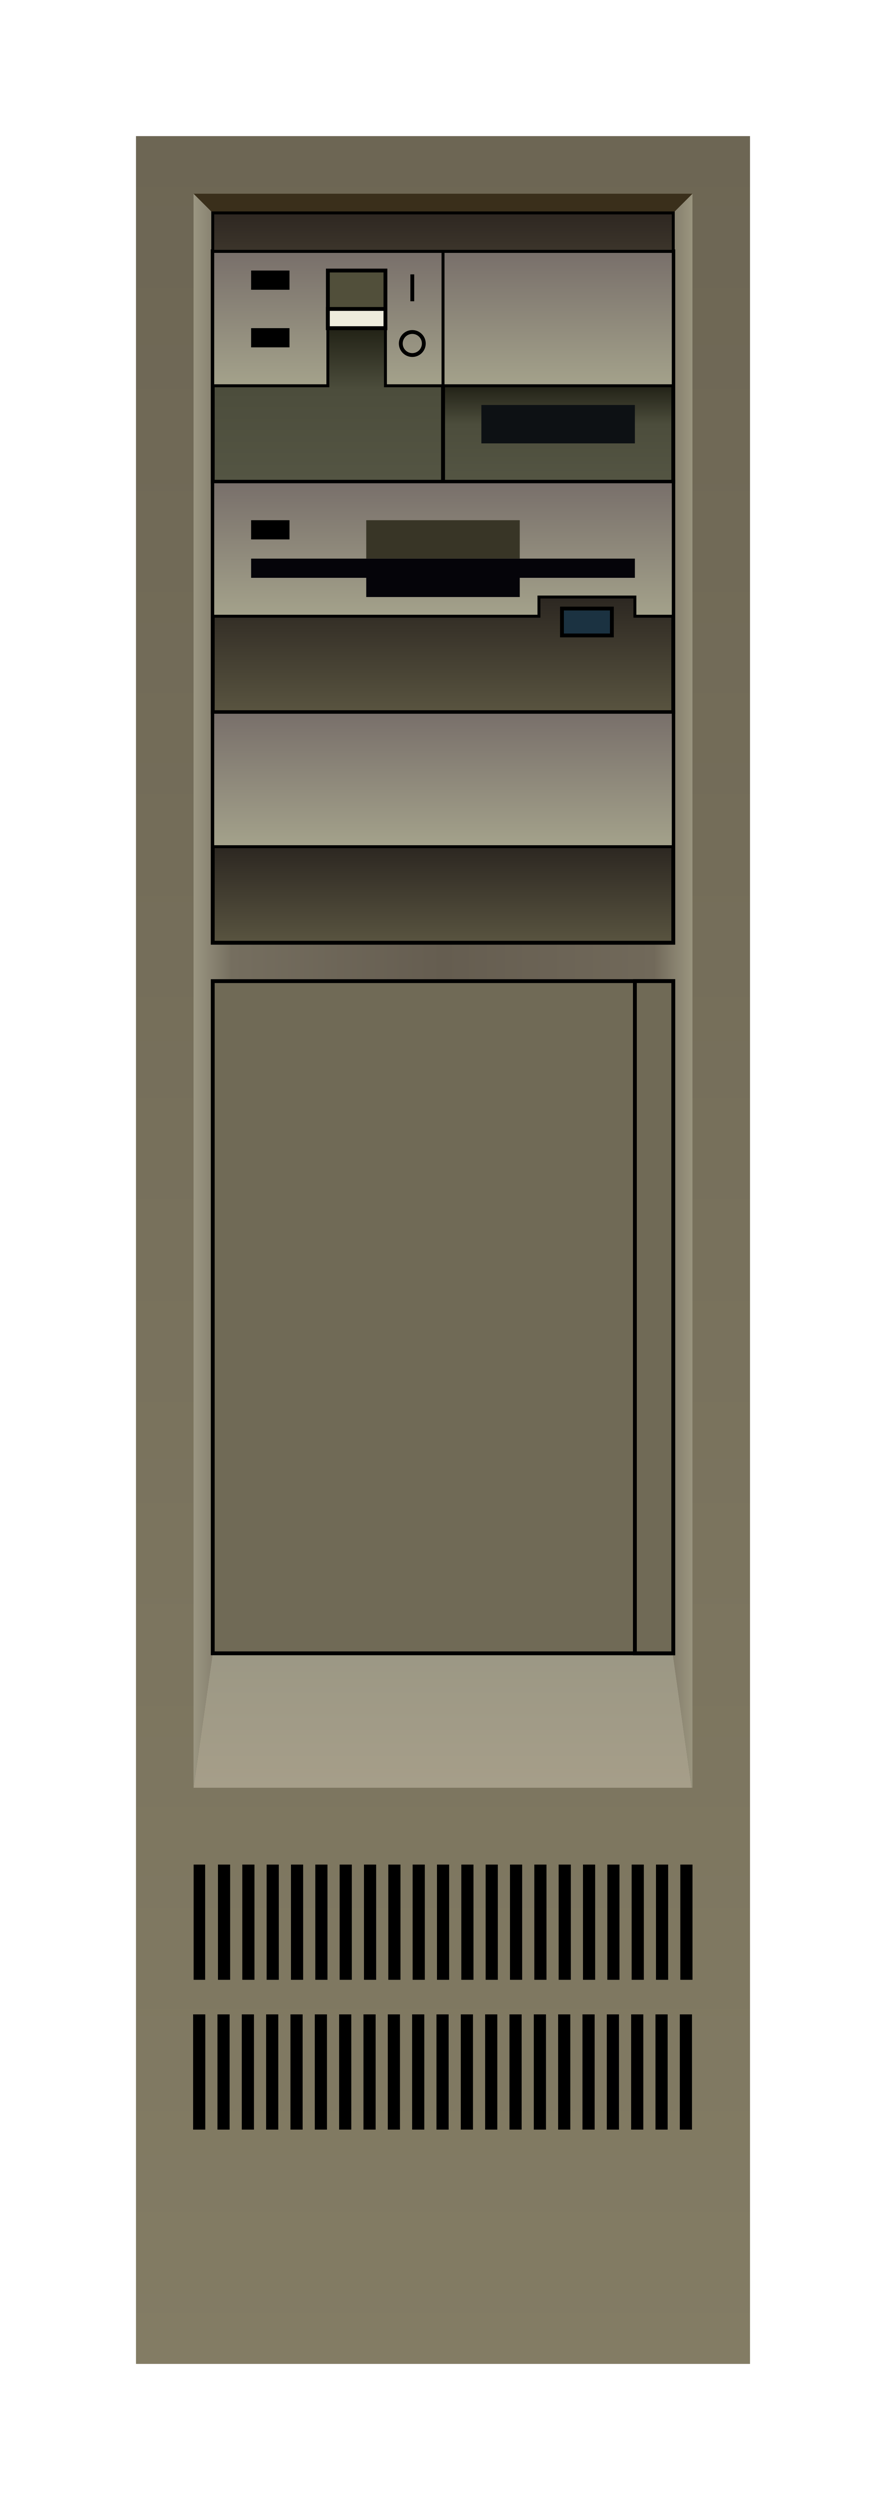 <?xml version="1.0" encoding="UTF-8" standalone="no"?>
<!-- Created with Inkscape (http://www.inkscape.org/) -->

<svg
   xmlns:dc="http://purl.org/dc/elements/1.1/"
   xmlns:cc="http://creativecommons.org/ns#"
   xmlns:rdf="http://www.w3.org/1999/02/22-rdf-syntax-ns#"
   xmlns:svg="http://www.w3.org/2000/svg"
   xmlns="http://www.w3.org/2000/svg"
   xmlns:xlink="http://www.w3.org/1999/xlink"
   xmlns:sodipodi="http://sodipodi.sourceforge.net/DTD/sodipodi-0.dtd"
   xmlns:inkscape="http://www.inkscape.org/namespaces/inkscape"
   width="65.156mm"
   height="183.689mm"
   viewBox="0 0 230.866 650.866"
   id="svg2"
   version="1.1"
   inkscape:version="0.91 r13725"
   sodipodi:docname="IBM PS2 Model 80.svg">
  <defs
     id="defs4">
    <linearGradient
       id="linearGradient3766"
       inkscape:collect="always">
      <stop
         id="stop3768"
         offset="0"
         style="stop-color:#545543;stop-opacity:1" />
      <stop
         style="stop-color:#4c4d3c;stop-opacity:1;"
         offset="0.6"
         id="stop3772" />
      <stop
         id="stop3770"
         offset="1"
         style="stop-color:#222216;stop-opacity:1" />
    </linearGradient>
    <linearGradient
       inkscape:collect="always"
       id="linearGradient3752">
      <stop
         style="stop-color:#3c352b;stop-opacity:1"
         offset="0"
         id="stop3754" />
      <stop
         style="stop-color:#2e2721;stop-opacity:1"
         offset="1"
         id="stop3756" />
    </linearGradient>
    <linearGradient
       inkscape:collect="always"
       id="linearGradient3742">
      <stop
         style="stop-color:#a4a28b;stop-opacity:1;"
         offset="0"
         id="stop3744" />
      <stop
         style="stop-color:#786f6a;stop-opacity:1"
         offset="1"
         id="stop3746" />
    </linearGradient>
    <linearGradient
       inkscape:collect="always"
       id="linearGradient3732">
      <stop
         style="stop-color:#595440;stop-opacity:1;"
         offset="0"
         id="stop3734" />
      <stop
         style="stop-color:#2c2721;stop-opacity:1"
         offset="1"
         id="stop3736" />
    </linearGradient>
    <linearGradient
       inkscape:collect="always"
       id="linearGradient3718">
      <stop
         style="stop-color:#9b9682;stop-opacity:1;"
         offset="0"
         id="stop3720" />
      <stop
         id="stop3728"
         offset="0.077"
         style="stop-color:#756e5f;stop-opacity:1;" />
      <stop
         id="stop3726"
         offset="0.5"
         style="stop-color:#655d50;stop-opacity:1" />
      <stop
         style="stop-color:#71695a;stop-opacity:1;"
         offset="0.923"
         id="stop3730" />
      <stop
         style="stop-color:#9a957f;stop-opacity:1"
         offset="1"
         id="stop3722" />
    </linearGradient>
    <linearGradient
       inkscape:collect="always"
       id="linearGradient3710">
      <stop
         style="stop-color:#a69e89;stop-opacity:1;"
         offset="0"
         id="stop3712" />
      <stop
         style="stop-color:#949381;stop-opacity:1"
         offset="1"
         id="stop3714" />
    </linearGradient>
    <linearGradient
       inkscape:collect="always"
       id="linearGradient3664">
      <stop
         style="stop-color:#837c64;stop-opacity:1;"
         offset="0"
         id="stop3666" />
      <stop
         style="stop-color:#6d6654;stop-opacity:1"
         offset="1"
         id="stop3668" />
    </linearGradient>
    <linearGradient
       inkscape:collect="always"
       xlink:href="#linearGradient3664"
       id="linearGradient3670"
       x1="20"
       y1="562.362"
       x2="20"
       y2="-17.638"
       gradientUnits="userSpaceOnUse" />
    <linearGradient
       inkscape:collect="always"
       xlink:href="#linearGradient3710"
       id="linearGradient3716"
       x1="25"
       y1="412.362"
       x2="25"
       y2="352.362"
       gradientUnits="userSpaceOnUse" />
    <linearGradient
       inkscape:collect="always"
       xlink:href="#linearGradient3718"
       id="linearGradient3724"
       x1="-35"
       y1="292.362"
       x2="95"
       y2="292.362"
       gradientUnits="userSpaceOnUse" />
    <linearGradient
       inkscape:collect="always"
       xlink:href="#linearGradient3732"
       id="linearGradient3738"
       x1="25"
       y1="192.362"
       x2="25"
       y2="167.362"
       gradientUnits="userSpaceOnUse" />
    <linearGradient
       inkscape:collect="always"
       xlink:href="#linearGradient3732"
       id="linearGradient3740"
       x1="30"
       y1="132.362"
       x2="30"
       y2="102.362"
       gradientUnits="userSpaceOnUse" />
    <linearGradient
       inkscape:collect="always"
       xlink:href="#linearGradient3742"
       id="linearGradient3748"
       x1="15"
       y1="167.362"
       x2="15"
       y2="132.362"
       gradientUnits="userSpaceOnUse" />
    <linearGradient
       inkscape:collect="always"
       xlink:href="#linearGradient3742"
       id="linearGradient3750"
       x1="0"
       y1="107.362"
       x2="0"
       y2="72.362"
       gradientUnits="userSpaceOnUse" />
    <linearGradient
       inkscape:collect="always"
       xlink:href="#linearGradient3752"
       id="linearGradient3758"
       x1="75"
       y1="12.362"
       x2="75"
       y2="2.362"
       gradientUnits="userSpaceOnUse" />
    <linearGradient
       inkscape:collect="always"
       xlink:href="#linearGradient3742"
       id="linearGradient3760"
       x1="50"
       y1="47.362"
       x2="50"
       y2="12.362"
       gradientUnits="userSpaceOnUse" />
    <linearGradient
       inkscape:collect="always"
       xlink:href="#linearGradient3742"
       id="linearGradient3762"
       x1="-5"
       y1="47.362"
       x2="-5"
       y2="12.362"
       gradientUnits="userSpaceOnUse" />
    <linearGradient
       inkscape:collect="always"
       xlink:href="#linearGradient3766"
       id="linearGradient3764"
       x1="55"
       y1="72.362"
       x2="55"
       y2="47.362"
       gradientUnits="userSpaceOnUse" />
    <linearGradient
       inkscape:collect="always"
       xlink:href="#linearGradient3766"
       id="linearGradient3774"
       x1="5"
       y1="72.362"
       x2="5"
       y2="32.362"
       gradientUnits="userSpaceOnUse" />
  </defs>
  <sodipodi:namedview
     id="base"
     pagecolor="#ffffff"
     bordercolor="#666666"
     borderopacity="1.0"
     inkscape:pageopacity="0.0"
     inkscape:pageshadow="2"
     inkscape:zoom="0.70710678"
     inkscape:cx="187.29101"
     inkscape:cy="284.86264"
     inkscape:document-units="px"
     inkscape:current-layer="layer1"
     showgrid="false"
     inkscape:object-paths="true"
     inkscape:snap-intersection-paths="true"
     inkscape:object-nodes="true"
     inkscape:snap-smooth-nodes="true"
     showguides="false"
     fit-margin-top="10"
     fit-margin-left="10"
     fit-margin-right="10"
     fit-margin-bottom="10"
     inkscape:window-width="1440"
     inkscape:window-height="837"
     inkscape:window-x="-8"
     inkscape:window-y="-8"
     inkscape:window-maximized="1">
    <inkscape:grid
       type="xygrid"
       id="grid3347"
       originx="-2.738"
       originy="-394.567" />
  </sodipodi:namedview>
  <g
     inkscape:label="Layer 1"
     inkscape:groupmode="layer"
     id="layer1"
     transform="translate(-2.738,-6.929)">
    <g
       id="g3784"
       transform="translate(88.171,60)">
      <rect
         y="-17.638"
         x="-50"
         height="580"
         width="160"
         id="rect3349"
         style="fill:url(#linearGradient3670);fill-opacity:1;fill-rule:evenodd;stroke:none;stroke-width:1;stroke-linecap:butt;stroke-linejoin:miter;stroke-opacity:1" />
      <path
         id="path3703"
         d="M 94.783,412.361 80,307.361 l -100,0 -15,105 129.783,0 z"
         style="fill:url(#linearGradient3716);fill-opacity:1;fill-rule:evenodd;stroke:none;stroke-width:1;stroke-linecap:butt;stroke-linejoin:miter;stroke-opacity:1"
         inkscape:connector-curvature="0" />
      <path
         inkscape:connector-curvature="0"
         id="path3708"
         d="m -35,-2.639 0,415 15,-105 100,0 14.783,105 0.217,0 0,-415 -15,15 -100,0 -15,-15 z"
         style="fill:url(#linearGradient3724);fill-opacity:1;fill-rule:evenodd;stroke:none;stroke-width:1;stroke-linecap:butt;stroke-linejoin:miter;stroke-opacity:1" />
      <path
         id="rect3351"
         d="m -35,-2.639 15,15 100,0 15,-15 -130,0 z"
         style="fill:#3a2f1b;fill-opacity:1;fill-rule:evenodd;stroke:none;stroke-width:1;stroke-linecap:butt;stroke-linejoin:miter;stroke-opacity:1"
         inkscape:connector-curvature="0" />
      <rect
         y="12.362"
         x="-30"
         height="180"
         width="120"
         id="rect3353"
         style="fill:#0000ff;fill-rule:evenodd;stroke:#000000;stroke-width:1;stroke-linecap:butt;stroke-linejoin:miter;stroke-opacity:1" />
      <path
         id="path3393"
         d="m 30,12.361 0,60 60,0 0,-60 -60,0 z"
         style="fill:url(#linearGradient3764);fill-rule:evenodd;stroke:#000000;stroke-width:1;stroke-linecap:butt;stroke-linejoin:miter;stroke-opacity:1"
         inkscape:connector-curvature="0" />
      <path
         id="rect3355"
         d="m -30,12.361 0,60 60,0 0,-60 -60,0 z"
         style="fill:url(#linearGradient3774);fill-rule:evenodd;stroke:#000000;stroke-width:1;stroke-linecap:butt;stroke-linejoin:miter;stroke-opacity:1"
         inkscape:connector-curvature="0" />
      <rect
         y="72.362"
         x="-30"
         height="60"
         width="120"
         id="rect3357"
         style="fill:url(#linearGradient3740);fill-rule:evenodd;stroke:#000000;stroke-width:1;stroke-linecap:butt;stroke-linejoin:miter;stroke-opacity:1" />
      <rect
         style="fill:url(#linearGradient3738);fill-opacity:1;fill-rule:evenodd;stroke:#000000;stroke-width:1;stroke-linecap:butt;stroke-linejoin:miter;stroke-opacity:1"
         id="rect3359"
         width="120"
         height="60"
         x="-30"
         y="132.362" />
      <rect
         y="202.362"
         x="-30"
         height="175"
         width="120"
         id="rect3361"
         style="fill:#706a56;fill-opacity:1;fill-rule:evenodd;stroke:#000000;stroke-width:1;stroke-linecap:butt;stroke-linejoin:miter;stroke-opacity:1" />
      <rect
         style="fill:#706a56;fill-opacity:1;fill-rule:evenodd;stroke:#000000;stroke-width:1;stroke-linecap:butt;stroke-linejoin:miter;stroke-opacity:1"
         id="rect3363"
         width="10"
         height="175"
         x="80"
         y="202.362" />
      <path
         id="path3396"
         d="m 30,12.361 0,35 60,0 0,-35 -60,0 z"
         style="fill:url(#linearGradient3760);fill-rule:evenodd;stroke:#000000;stroke-width:0.764;stroke-linecap:butt;stroke-linejoin:miter;stroke-opacity:1"
         inkscape:connector-curvature="0" />
      <path
         id="rect3365"
         d="m -30,12.361 0,35 30,0 0,-30 15,0 0,30 15,0 0,-35 -60,0 z"
         style="fill:url(#linearGradient3762);fill-rule:evenodd;stroke:#000000;stroke-width:0.764;stroke-linecap:butt;stroke-linejoin:miter;stroke-opacity:1"
         inkscape:connector-curvature="0" />
      <path
         sodipodi:nodetypes="ccccccccc"
         inkscape:connector-curvature="0"
         id="rect3367"
         d="m -30,72.361 0,35 85,8.7e-4 0,-5 25,0 0,5 10,-8.7e-4 0,-35 z"
         style="fill:url(#linearGradient3750);fill-rule:evenodd;stroke:#000000;stroke-width:0.764;stroke-linecap:butt;stroke-linejoin:miter;stroke-opacity:1" />
      <rect
         y="132.362"
         x="-30"
         height="35"
         width="120"
         id="rect3369"
         style="fill:url(#linearGradient3748);fill-opacity:1;fill-rule:evenodd;stroke:#000000;stroke-width:0.764;stroke-linecap:butt;stroke-linejoin:miter;stroke-opacity:1" />
      <path
         inkscape:connector-curvature="0"
         id="path3776"
         d="m 0,32.362 15,0 0,-15 -15,0 z"
         style="fill:#514f3a;fill-opacity:1;fill-rule:evenodd;stroke:#000000;stroke-width:1px;stroke-linecap:butt;stroke-linejoin:miter;stroke-opacity:1" />
      <rect
         y="27.362"
         x="0"
         height="5"
         width="15"
         id="rect3401"
         style="fill:#eeecdd;fill-opacity:1;fill-rule:evenodd;stroke:#000000;stroke-width:1px;stroke-linecap:butt;stroke-linejoin:miter;stroke-opacity:1" />
      <rect
         y="52.362"
         x="40"
         height="10"
         width="40"
         id="rect3405"
         style="fill:#0d1114;fill-opacity:1;fill-rule:evenodd;stroke:none;stroke-width:1px;stroke-linecap:butt;stroke-linejoin:miter;stroke-opacity:1" />
      <path
         sodipodi:nodetypes="ccccccccc"
         inkscape:connector-curvature="0"
         id="rect3423"
         d="m -20,92.361 0,5 30,0 0,5 40,0 0,-5 30,0 0,-5 z"
         style="fill:#050409;fill-opacity:1;fill-rule:evenodd;stroke:none;stroke-width:1px;stroke-linecap:butt;stroke-linejoin:miter;stroke-opacity:1" />
      <rect
         y="82.362"
         x="-20"
         height="5"
         width="10"
         id="rect3427"
         style="fill:#000000;fill-rule:evenodd;stroke:none;stroke-width:1px;stroke-linecap:butt;stroke-linejoin:miter;stroke-opacity:1" />
      <rect
         style="fill:#383526;fill-opacity:1;fill-rule:evenodd;stroke:none;stroke-width:1px;stroke-linecap:butt;stroke-linejoin:miter;stroke-opacity:1"
         id="rect3429"
         width="40"
         height="10"
         x="10"
         y="82.362" />
      <rect
         y="105.362"
         x="61"
         height="7"
         width="13"
         id="rect3432"
         style="fill:#1b3241;fill-opacity:1;fill-rule:evenodd;stroke:#000000;stroke-width:1px;stroke-linecap:butt;stroke-linejoin:miter;stroke-opacity:1" />
      <path
         d="m 91.707,471.362 3.171,0 0,30 -3.171,0 z m -6.341,0 3.171,0 0,30 -3.171,0 z m -6.341,0 3.171,0 0,30 -3.171,0 z m -6.341,0 3.171,0 0,30 -3.171,0 z m -6.341,0 3.171,0 0,30 -3.171,0 z m -6.341,0 3.171,0 0,30 -3.171,0 z m -6.341,0 3.171,0 0,30 -3.171,0 z m -6.341,0 3.171,0 0,30 -3.171,0 z m -6.341,0 3.171,0 0,30 -3.171,0 z m -6.341,0 3.171,0 0,30 -3.171,0 z m -6.341,0 3.171,0 0,30 -3.171,0 z m -6.341,0 3.171,0 0,30 -3.171,0 z m -6.341,0 3.171,0 0,30 -3.171,0 z m -6.341,0 3.171,0 0,30 -3.171,0 z m -6.341,0 3.171,0 0,30 -3.171,0 z m -6.341,0 3.171,0 0,30 -3.171,0 z m -6.341,0 3.171,0 0,30 -3.171,0 z m -6.341,0 3.171,0 0,30 -3.171,0 z m -6.341,0 3.171,0 0,30 -3.171,0 z m -6.341,0 3.171,0 0,30 -3.171,0 z m -6.341,0 3.171,0 0,30 -3.171,0 z m 126.951,-39 3.171,0 0,30 -3.171,0 z m -6.341,0 3.171,0 0,30 -3.171,0 z m -6.341,0 3.171,0 0,30 -3.171,0 z m -6.341,0 3.171,0 0,30 -3.171,0 z m -6.341,0 3.171,0 0,30 -3.171,0 z m -6.341,0 3.171,0 0,30 -3.171,0 z m -6.341,0 3.171,0 0,30 -3.171,0 z m -6.341,0 3.171,0 0,30 -3.171,0 z m -6.341,0 3.171,0 0,30 -3.171,0 z m -6.341,0 3.171,0 0,30 -3.171,0 z m -6.341,0 3.171,0 0,30 -3.171,0 z m -6.341,0 3.171,0 0,30 -3.171,0 z m -6.341,0 3.171,0 0,30 -3.171,0 z m -6.341,0 3.171,0 0,30 -3.171,0 z m -6.341,0 3.171,0 0,30 -3.171,0 z m -6.341,0 3.171,0 0,30 -3.171,0 z m -6.341,0 3.171,0 0,30 -3.171,0 z m -6.341,0 3.171,0 0,30 -3.171,0 z m -6.341,0 3.171,0 0,30 -3.171,0 z m -6.341,0 3.171,0 0,30 -3.171,0 z m -6.341,-3e-5 3,0 0,30 -3,0 z"
         style="fill:#000000;fill-rule:evenodd;stroke:none;stroke-width:1px;stroke-linecap:butt;stroke-linejoin:miter;stroke-opacity:1"
         id="rect3591"
         inkscape:connector-curvature="0" />
      <path
         inkscape:connector-curvature="0"
         id="path3650"
         d="m 22,18.362 0,7"
         style="fill:none;fill-rule:evenodd;stroke:#000000;stroke-width:1px;stroke-linecap:butt;stroke-linejoin:miter;stroke-opacity:1" />
      <circle
         r="3"
         cy="36.362"
         cx="22"
         id="path3662"
         style="fill:none;fill-rule:evenodd;stroke:#000000;stroke-width:1px;stroke-linecap:butt;stroke-linejoin:miter;stroke-opacity:1" />
      <path
         inkscape:connector-curvature="0"
         style="fill:url(#linearGradient3758);fill-opacity:1;fill-rule:evenodd;stroke:#000000;stroke-width:0.764;stroke-linecap:butt;stroke-linejoin:miter;stroke-opacity:1"
         d="m -30,2.362 0,10 120,0 0,-10 -120,0 z"
         id="path3676" />
      <rect
         style="fill:#000000;fill-rule:evenodd;stroke:none;stroke-width:1px;stroke-linecap:butt;stroke-linejoin:miter;stroke-opacity:1"
         id="rect3780"
         width="10"
         height="5"
         x="-20"
         y="32.362" />
      <rect
         y="17.362"
         x="-20"
         height="5"
         width="10"
         id="rect3782"
         style="fill:#000000;fill-rule:evenodd;stroke:none;stroke-width:1px;stroke-linecap:butt;stroke-linejoin:miter;stroke-opacity:1" />
    </g>
  </g>
</svg>
